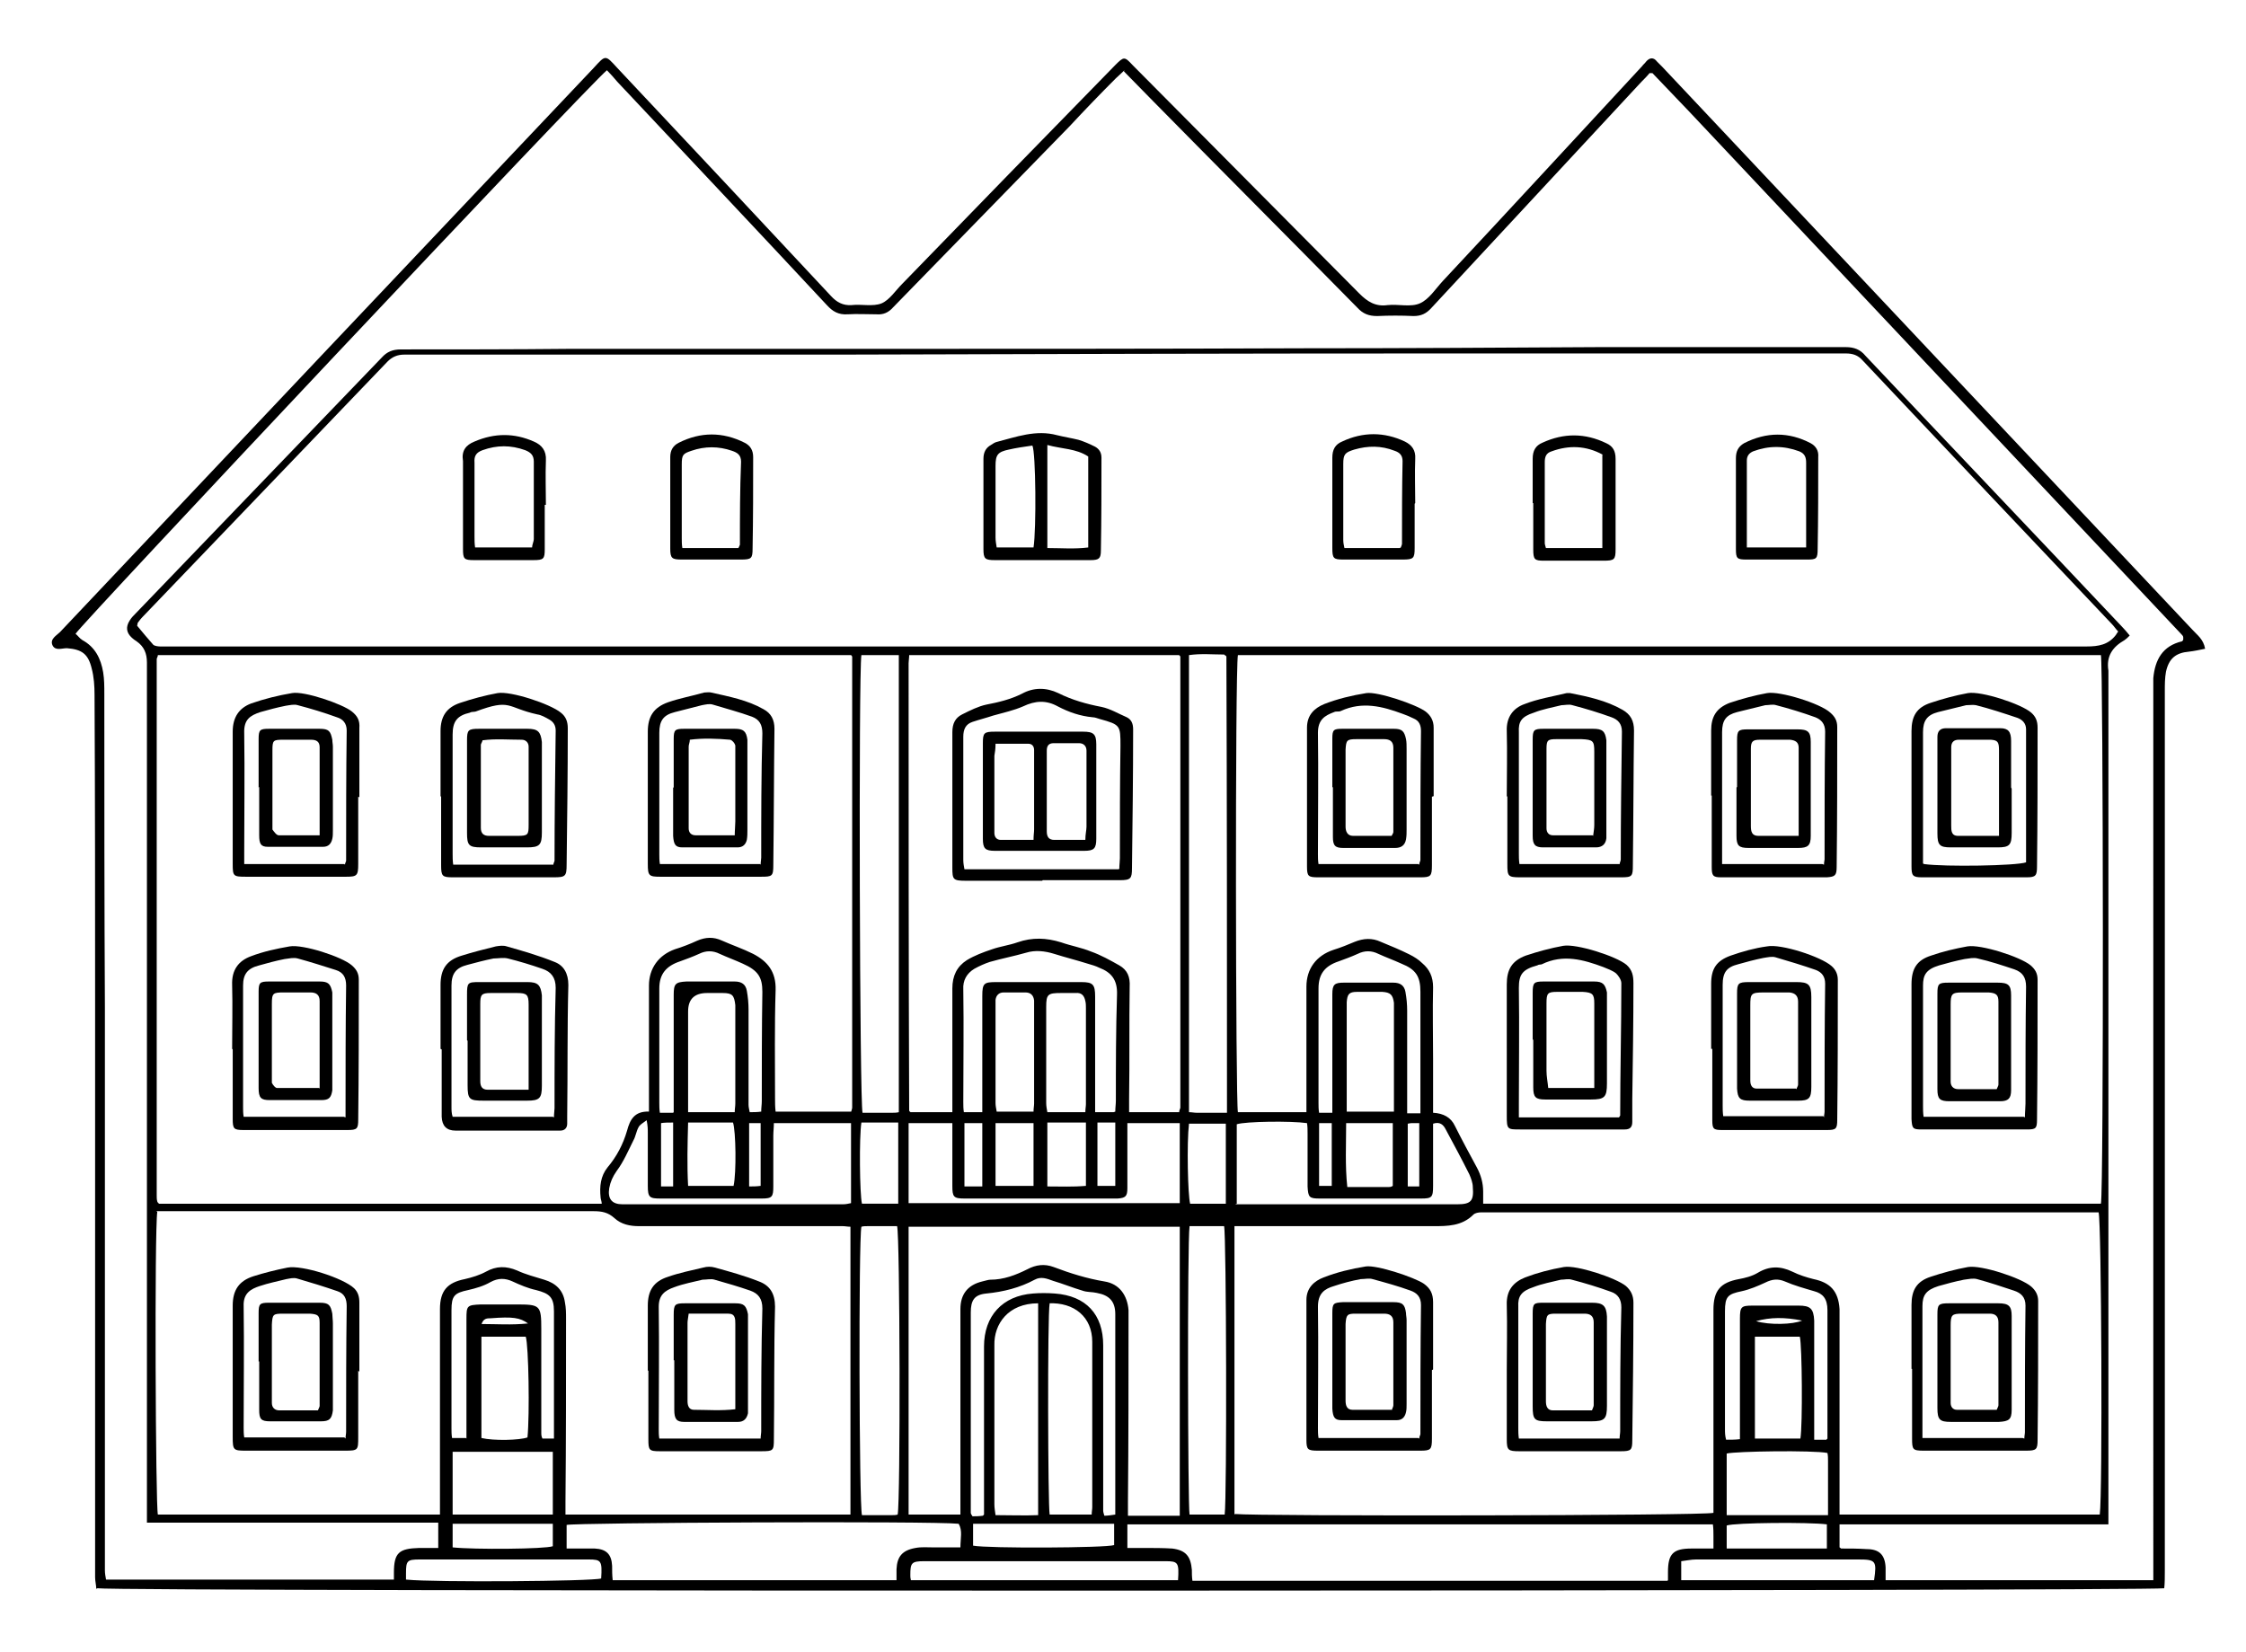 <svg xmlns="http://www.w3.org/2000/svg" id="Layer_1" data-name="Layer 1" width="137.63mm" height="101.25mm" viewBox="0 0 390.12 287"><path d="M16.72,276c0-.6-.2-1.3-.2-2v-98.2c0-18.4,0-36.7-.1-55.1,0-1.5-.1-3.1-.5-4.6-.6-2.5-1.7-3.3-4.3-3.5-.9,0-2,.5-2.5-.5-.5-1.1.7-1.7,1.3-2.3C41.32,77.1,72.22,44.4,103.12,11.8c2.1-2.3,2-2.3,4.1,0,12.4,13.2,24.8,26.4,37.1,39.6,1,1.1,2.1,1.7,3.6,1.6,1.7-.2,3.7.3,5.2-.3,1.4-.6,2.4-2.2,3.6-3.4,12.3-12.7,24.6-25.3,37-38,1.5-1.5,1.6-1.5,3,0,13.1,13.2,26.3,26.5,39.4,39.7,1.4,1.4,2.8,2.3,4.9,2,1.9-.2,4,.4,5.6-.3s2.7-2.5,4-3.9c11.6-12.4,23.1-24.9,34.6-37.3.2-.3.5-.5.7-.8.6-.7,1.3-.8,1.9,0,.3.3.6.6.9.9,30.7,32.6,61.4,65.2,92.1,97.8.8.9,1.9,1.6,2.2,3.3-1,.2-1.9.4-2.8.5-2.3.2-3.5,1.2-4,3.5-.2,1.1-.2,2.2-.2,3.3v152.9c0,1,0,2.1-.1,3-1.7.5-356.7.6-359,0l-.2.1ZM23.82,108.7c1,1.2,1.9,2.3,2.8,3.3.2.2.8.3,1.2.3h334.6c2.1,0,3.8-.3,5.1-2,.1-.2.2-.3.4-.6-.4-.4-.7-.9-1.1-1.3-14.5-15.3-28.9-30.5-43.3-45.8-.8-.9-1.7-1.2-2.9-1.2h-71.7c-34.3,0-68.6.1-102.9.2h-75.8c-1.2,0-2.1.4-2.9,1.2-14.1,14.7-28.2,29.4-42.3,44.1-.5.5-.9,1-1.1,1.3l-.1.5ZM195.32,12.2c-.6.6-1.1,1-1.5,1.4-2.7,2.7-5.4,5.5-8,8.3-10.2,10.5-20.5,21-30.7,31.5-.8.9-1.7,1.3-2.9,1.2-1.7,0-3.4-.1-5,0s-2.6-.5-3.6-1.6c-12.1-13-24.3-25.9-36.4-38.8-.6-.7-1.2-1.4-1.8-2-3.1,2.5-91.5,96.4-92.3,97.9.4.3.7.8,1.2,1.1,2.2,1.2,3.2,3.2,3.6,5.6.2,1.2.2,2.5.2,3.7,0,18.2,0,36.3.1,54.5v97.8c0,.5.1,1.1.2,1.6h50v-1.2c0-3.5.9-4.2,4.4-4.3h3.3v-4.4H25.52v-134.5c0-43.8,0-9.9,0-14.9,0-1.6-.5-2.8-1.8-3.7-.3-.2-.6-.4-.8-.6-1-.9-1.1-1.9-.4-3,.3-.5.7-.9,1.1-1.3,14.2-14.8,28.5-29.6,42.7-44.4.9-1,1.9-1.4,3.3-1.4,9.8,0,19.6,0,29.3-.1h50.9c25.6,0,51.3,0,76.9-.1,17,0,33.9-.1,50.9-.2h43c1.4,0,2.5.4,3.4,1.5,14.8,15.7,29.7,31.3,44.5,47,.5.5.9,1,1.4,1.6-.4.4-.6.6-.9.8-2.1,1.2-3.2,2.8-2.8,5.3v148.3h-46.7v4c.2.1.2.2.3.2,1.5,0,2.9,0,4.4.1,2.2,0,3.2,1,3.3,3.2v2.2h46.5V117.8c.3-3.2,1.6-5.6,5-6.4,0,0,.2-.2.2-.3v-.4c0-.2-.2-.4-.3-.5-28.5-30.3-57-60.5-85.4-90.7-2.2-2.3-4.3-4.5-6.5-6.8h-.5c-.4.5-.9,1-1.4,1.5-12.2,13.1-24.3,26.2-36.5,39.3-.9,1-1.8,1.4-3.1,1.4-2.1-.1-4.2-.1-6.3,0-1.5,0-2.5-.4-3.5-1.5-11.8-12-23.7-23.9-35.5-35.9-1.7-1.7-3.3-3.4-5-5.1l.1-.2ZM226.92,193.2v-21.8c0-3.1,1.7-5.4,4.7-6.4,1.3-.4,2.5-.9,3.7-1.4,1.5-.6,3-.7,4.5,0,1.7.7,3.4,1.4,5,2.2.8.4,1.6.9,2.2,1.5,1.3,1.1,1.9,2.4,1.9,4.2-.1,4.1,0,8.2,0,12.4v9.4c1.8.1,3.1.8,3.8,2.3,1.2,2.4,2.5,4.8,3.8,7.2.7,1.3,1.1,2.7,1.1,4.2v2.1h107.3c.5-2.2.4-93.6,0-95.3h-149.9c-.5,2.5-.4,77.9,0,79.4h12.1-.2ZM147.82,193.2c.1-.4.2-.6.2-.8v-78.3s0-.1-.1-.2l-.1-.1H27.42c0,.3-.2.5-.2.7v93.2c0,.3,0,.7.1,1,0,0,0,.1.1.2l.2.2h76.9c0-.4-.2-.8-.2-1.1-.2-1.9,0-3.7,1.2-5.2,1.6-1.9,2.7-4,3.4-6.4.5-1.9,1.3-3.4,3.8-3.3v-21.9c0-3,1.7-5.3,4.5-6.3,1.3-.4,2.6-.9,3.9-1.5,1.4-.6,2.8-.7,4.3,0,1.8.8,3.6,1.4,5.4,2.3,2.5,1.3,4,3.1,3.9,6.3-.2,6.3-.1,12.6-.1,18.8,0,.7,0,1.5.1,2.3h13.3l-.2.1ZM214.52,263c4,.4,81.6.3,83.1-.2v-35.3c0-3.3,1.2-4.7,4.4-5.3,1.1-.2,2.3-.5,3.3-1.1,2-1.2,3.9-1.2,6-.2,1.2.6,2.5,1,3.7,1.3,2.9.6,4.3,2.1,4.5,5.2v35.7h45.2c.5-3.5.3-50.9-.2-52.5h-107.2c-.5,0-1.1.1-1.4.4-2,2-4.5,2-7,2h-34.5v50.1l.1-.1ZM27.32,210.5c-.5,3.3-.3,51.1.1,52.6h49v-35.7c0-3.2,1.3-4.6,4.3-5.2,1.3-.3,2.6-.7,3.7-1.3,1.8-1,3.5-1,5.4-.2,1.5.7,3.1,1.1,4.7,1.6,2,.6,3.3,1.8,3.6,3.9.2,1,.2,1.9.2,2.9,0,10.6,0,21.2-.1,31.8v2.2h49.5v-50c-.5,0-.9-.1-1.3-.1h-35.4c-1.6,0-3.1-.3-4.3-1.4-1.1-1-2.2-1.2-3.6-1.2H27.12l.2.1ZM204.82,193.2c0-.4.2-.6.2-.8v-78.3s0-.1-.1-.2c0,0-.1,0-.1-.1h-46.9c0,.5-.1,1-.1,1.4,0,25.9,0,51.8.1,77.7,0,0,0,.1.1.2,0,0,.1,0,.1.1h7.3v-21.5c0-2.2.8-3.8,2.5-4.9,1.3-.8,2.9-1.4,4.4-1.9,1.4-.5,3-.7,4.4-1.2,2.6-.9,5-.8,7.6,0,1.7.6,3.5.9,5.2,1.6,1.7.6,3.3,1.5,4.9,2.4,1.4.8,1.9,2,1.8,3.7-.1,6.5,0,13-.1,19.5v2.3h8.9-.2ZM204.92,213.1h-47.1v50h9v-35.7c0-2.6,1.3-4.2,3.8-4.8.5-.1,1-.3,1.4-.3,2.3,0,4.4-.8,6.4-1.8,1.5-.8,3-1,4.6-.4,2.9,1.1,5.8,2,8.8,2.5,2.6.4,4,2.4,4.2,5v1.9c0,10.4,0,20.8-.1,31.2v2.6h9v-50.2ZM289.72,274.5v-1.4c0-3.2.9-4.1,4.1-4.1h3.8v-2.1c0-.7,0-1.4-.1-2.1h-101.7v4.1h2.8c1.7,0,3.4,0,5,.1,2.4.3,3.2,1.4,3.4,3.7,0,.6,0,1.2.1,1.9h82.5l.1-.1ZM155.72,274.5v-1.9c.1-2.2,1-3.3,3.3-3.7,1-.2,2.1-.1,3.1-.1h4.7c0-1.6.4-2.9-.3-4.1-4.6-.5-66.6-.2-68.1.2v4.1h4.9c2,.1,2.9,1,3,3,0,.8,0,1.6.1,2.5h49.3ZM149.62,113.8c-.5,3.1-.3,77.9.2,79.5h5.2c.3,0,.7,0,1.1-.1v-79.4h-6.5ZM213.12,193.3v-2.4c0-25.6,0-51.2-.1-76.8,0,0,0-.1-.1-.2,0,0-.1,0-.3-.2-2,0-4-.2-6.1.1v79.4c.5,0,.9.1,1.3.1h5.3ZM206.62,213c-.4,2.8-.3,48.6,0,50.1h6.1c.4-2.8.3-48.5-.1-50.1h-6.1.1ZM149.62,213.1c-.5,2.3-.4,48.5.1,50.1h5.2c.3,0,.7,0,1-.1.5-2.4.4-48.5-.1-50.1h-5.2c-.3,0-.7,0-1,.1ZM182.32,226.4c-.4,2.1-.3,35.2,0,36.7h7.3c0-.5.1-.9.1-1.3v-28.7c0-4.3-3.1-6.9-7.6-6.7h.2ZM134.42,195c0,.8-.1,1.6-.1,2.3v8.8c0,1.8-.2,2.1-2,2.1h-17.6c-1.9,0-2.2-.2-2.2-2.2v-9.2c0-.6,0-1.2-.2-2.2-.7.5-1.2.8-1.4,1.2-.4.7-.5,1.6-.9,2.3-.9,1.8-1.7,3.7-2.9,5.3-.7,1-1.1,1.9-1.3,3-.3,1.9.5,2.8,2.3,2.8h38.3c.5,0,.9-.1,1.4-.2v-13.9h-13.4v-.1ZM180.32,226.4c-5.2,0-7.7,3.6-7.6,7.3v27.6c0,.6.1,1.2.2,1.9,2.6,0,5,.1,7.4,0v-36.8ZM214.52,209.2h38.6c2.4,0,2.9-.6,2.7-3,0-.7-.3-1.5-.6-2.2-1.3-2.6-2.7-5.2-4.1-7.8-.4-.8-1-1.4-2.2-1v10.8c0,2-.2,2.2-2.1,2.2h-17.6c-1.8,0-2-.2-2.1-2.1v-9.2c0-.6,0-1.2-.1-1.8-2.8-.4-10.7-.3-12.2.2v13.8l-.3.1ZM157.82,209h47.1v-13.9h-9.1v11.3c0,1.4-.3,1.7-1.7,1.8h-26.6c-1.9,0-2.1-.3-2.1-2.2v-10.9h-7.6v14-.1ZM193.72,193.1c0-.7.1-1.3.1-1.9,0-6.1,0-12.3.2-18.4.1-2.6-1-3.9-3.1-4.7-.6-.3-1.3-.5-2-.7-1.9-.6-3.9-1.1-5.8-1.7-1.6-.5-3.3-.7-4.9-.2-2.1.6-4.2,1-6.3,1.6-.9.3-1.8.7-2.7,1.2-1.3.8-2,2-1.9,3.6.1,6.5,0,13,0,19.5,0,.6,0,1.2.1,1.8h3.2v-20.2c0-2.2.3-2.4,2.4-2.4h14.8c2,0,2.4.4,2.4,2.5v20.1h3.2l.3-.1ZM170.92,263.1v-29.2c0-5.3,3.2-8.8,8.5-9.2,1.2-.1,2.5-.1,3.8,0,5.4.4,8.4,3.6,8.4,9v28.7c0,.3.1.5.2.9.6,0,1.2-.1,1.9-.2v-34.8c0-2.2-1-3.3-3.2-3.7-.8-.2-1.7-.1-2.5-.4-1.7-.5-3.4-1.2-5.1-1.7-1.1-.4-2.1-.8-3.2-.2-2.6,1.4-5.4,2.1-8.4,2.4-2.1.2-2.7,1.2-2.7,3.3v34.8c0,.2.2.4.3.6.5,0,1.1,0,1.8-.1l.2-.2ZM299.92,263.2h17.6v-9.4c0-.5,0-.9-.1-1.4-2.5-.5-16-.3-17.5.1v10.7h0ZM78.62,252.2v10.9h17.4v-10.9h-17.4ZM117.02,193.2v-20.4c0-1.9.3-2.2,2.2-2.3h8.4c1.2,0,1.9.5,2.1,1.6s.3,2.2.3,3.3v16.5c0,.4.1.8.2,1.3.7,0,1.3,0,2-.1,0-.7.1-1.2.1-1.8,0-6.3,0-12.7.1-19,0-2.5-.7-3.7-3.4-4.9-1.3-.6-2.7-1.1-4-1.7-1.2-.6-2.4-.6-3.6,0-1.1.5-2.2.9-3.3,1.3-2.4.8-3.6,2.2-3.6,4.7v19.9c0,.5,0,1.1.1,1.7h2.3l.1-.1ZM242.12,193.2v-19c-.2-1.4-.6-1.8-2-1.9h-4.4c-1.4,0-1.7.4-1.8,1.8v19h8.3l-.1.1ZM246.72,193.2v-20.9c0-2.7-.8-3.9-3.3-4.9-1.3-.6-2.7-1.1-4-1.7-1.2-.6-2.4-.6-3.6,0-1.1.5-2.2.9-3.3,1.3-2.4.8-3.5,2.2-3.5,4.7v19.9c0,.5,0,1.1.1,1.7h2.3v-20.6c0-1.7.4-2,2-2h8.6c1.2,0,1.9.5,2.1,1.6s.3,2.2.3,3.3v17.8h2.3v-.2ZM127.62,193.2c0-.6.1-1,.1-1.5v-17.1c-.2-1.7-.5-2.1-2.2-2.1h-2.7q-3.3,0-3.3,3.2v17.5h8.2-.1ZM81.02,249.9v-20.8c0-2.3.1-2.4,2.5-2.5h6.1c4.2,0,4.4.1,4.4,4.3v18c0,.3,0,.6.2,1h2v-22.1c0-2.5-.8-3.1-3.1-3.7-1.4-.3-2.8-.9-4.1-1.5-1.3-.6-2.5-.6-3.8.1-1.2.7-2.6,1.1-3.9,1.4-2.4.5-2.9,1-2.9,3.5v20.5c0,.5,0,1.1.1,1.7h2.4l.1.1ZM317.42,249.9v-22.3c0-2-.8-2.9-2.3-3.3-1.7-.5-3.5-1-5.1-1.7-1.2-.5-2.2-.4-3.4.2-1.3.6-2.7,1.2-4.1,1.5-2.4.5-2.9.9-2.9,3.5v20.5c0,.5,0,1.1.2,1.8.9,0,1.6,0,2.4-.1v-20.9c0-2.1.2-2.3,2.2-2.3h8c2,0,2.6.5,2.7,2.6v20.7h2.1l.2-.2ZM204.62,274.5c.2-3.1,0-3.3-2.2-3.3h-41.9c-2.2,0-2.4.3-2.4,2.4,0,.3,0,.5.1.9h46.4ZM83.62,232.2v17.6c2.1.5,6.6.4,8-.1.4-4,.2-16-.3-17.5h-7.8.1ZM188.52,193.2c0-.6.1-1,.1-1.4v-16.7c0-.4,0-.8-.1-1.2-.2-1-.7-1.5-1.7-1.4h-2.5c-2.3,0-2.6.2-2.6,2.4v16.7c0,.5.1,1.1.2,1.6h6.6ZM304.82,249.9h7.9c.4-2.3.3-16.2-.1-17.7h-7.8v17.7h0ZM179.52,193.1c0-.6.1-1,.1-1.4v-17.9c-.1-.9-.6-1.4-1.5-1.4h-3.8c-.8,0-1.3.5-1.4,1.3v17.9c0,.5.1.9.2,1.5h6.5-.1ZM325.52,274.5c.5-3.4.3-3.6-2.8-3.6h-28.1c-.9,0-1.7.2-2.6.3v3.3h33.5,0ZM70.62,274.4c4.8.5,32.3.3,33.8-.2.2-3.1,0-3.3-2.2-3.3h-29.3c-2.2,0-2.4.2-2.4,2.4v1.1h.1ZM169.02,268.5c2.6.5,23.1.4,24.5-.1v-3.7h-24.5v3.8h0ZM149.62,195c-.4,2.5-.3,12.5.1,14.1h6.3v-14.1h-6.4ZM212.92,209.1v-13.9h-6.4c-.4,3.4-.2,12.4.2,13.9h6.2,0ZM241.92,206v-10.9h-8.1c0,3.7-.2,7.4.2,11.1h7.1c.3,0,.5,0,.8-.2ZM127.42,206c.5-2.3.4-9.5-.1-11h-7.8c-.1,3.7-.2,7.4,0,11h7.9ZM78.62,268.8c3.8.4,16,.3,17.4-.2v-3.9h-17.4v4.1ZM317.32,264.8c-3.1-.4-16-.3-17.4.2v4h17.4v-4.2ZM181.82,206.1c2.4,0,4.5.1,6.8-.1v-11h-6.7v11.1h-.1ZM172.92,206h6.6v-10.9h-6.6v10.9ZM167.52,195.1v11h3.1v-11h-3.1ZM190.62,195v11h3.1v-11h-3.1ZM116.92,206.1v-11.1c-.8,0-1.5,0-2.1.1v11h2.1ZM231.32,206v-10.9h-2.2v10.9h2.2ZM132.12,195.1h-2v11c.7,0,1.3,0,2-.1v-10.9ZM246.52,206v-10.9h-1.1c-.3,0-.5,0-.9.1v10.9h2v-.1ZM83.62,230c2.7,0,5.2.2,8.1-.1-1.4-1-2.6-1.2-6.5-.9-.6,0-1.3,0-1.6,1.1v-.1ZM305.02,229.5c2.3.7,6.4.6,8-.1-3-.6-5.5-.6-8,.1Z"></path><path d="M181.02,97.3h-8.2c-1.7,0-2-.2-2-1.9v-15.7c0-1.1.4-1.9,1.3-2.4.3-.2.6-.4.9-.5,3.5-.9,6.9-2.2,10.6-1.2,1.2.3,2.5.5,3.7.8,1,.3,1.9.7,2.9,1.2.7.4,1.1,1,1.1,1.9,0,5.4,0,10.7-.1,16.1,0,1.4-.3,1.7-1.8,1.7h-8.4ZM181.92,77.3v17.9c2.4,0,4.7.2,7.1-.1v-15.8c-2.1-1.4-4.6-1.3-7.1-2h0ZM179.52,95.1c.5-3.2.4-16.5-.2-17.7-1.4.2-2.8.4-4.1.7-1.9.4-2.3.9-2.3,2.8v12.5c0,.5.1,1.1.2,1.7h6.5-.1Z"></path><path d="M266.22,87.4v-7.7c0-1.4.5-2.3,1.7-2.8,3.7-1.7,7.4-1.7,11.1.1,1.1.5,1.6,1.3,1.6,2.7v15.7c0,1.8-.2,2-2.1,2h-10.3c-1.7,0-1.9-.2-1.9-2v-8h-.1ZM278.42,79c-2.9-1.6-5.9-1.7-8.9-.6-1,.3-1.2,1-1.2,1.9v14c0,.3.1.5.2.9h9.8v-16.2h.1Z"></path><path d="M245.72,87.5v7.7c0,1.8-.2,2-2.1,2h-10.3c-1.7,0-1.9-.2-1.9-2v-15.7c0-1.4.5-2.3,1.7-2.8,3.6-1.7,7.3-1.7,10.9,0,1.2.6,1.9,1.5,1.8,3-.1,2.6,0,5.2,0,7.7h0l-.1.1ZM243.32,95.1c.1-.3.2-.5.2-.6,0-4.8,0-9.6.1-14.4,0-1-.5-1.5-1.4-1.8-2.3-.9-4.6-.9-7-.2-1.6.5-1.9.8-1.9,2.5v13.2c0,.5.1.9.2,1.4h9.6l.2-.1Z"></path><path d="M301.52,87.3v-7.7c0-1.2.4-2,1.4-2.6,3.9-2,7.8-2,11.6,0,.9.5,1.4,1.3,1.3,2.4,0,5.3,0,10.6-.1,15.9,0,1.8-.2,1.9-1.9,1.9h-10.5c-1.6,0-1.8-.2-1.8-1.8v-8.2.1ZM303.62,95.1h10.1v-14.7c0-.9-.2-1.6-1.2-2-2.7-1-5.3-1-8,0-.7.3-1.1.8-1.1,1.6v15.1h.2Z"></path><path d="M116.42,87.4v-8c0-1.2.5-2,1.5-2.5,3.8-1.9,7.6-1.9,11.4,0,1,.5,1.5,1.3,1.5,2.5,0,5.3,0,10.6-.1,15.9,0,1.7-.2,1.9-2,1.9h-10.3c-1.7,0-2-.2-2-1.9v-8,.1ZM128.32,95.1c.1-.3.2-.4.2-.5,0-4.8,0-9.6.2-14.4,0-1.2-.7-1.6-1.6-1.9-2.3-.8-4.7-.8-7,0-1.5.5-1.7.7-1.7,2.4v12.8c0,.5,0,1.1.1,1.7h9.7l.1-.1Z"></path><path d="M94.62,87.7v7.7c0,1.7-.2,1.9-2,1.9h-10.3c-1.7,0-1.9-.2-1.9-1.9v-15.3c-.3-1.8.5-2.8,2-3.4,3.5-1.5,6.9-1.5,10.3,0,1.4.6,2.2,1.6,2.1,3.3-.1,2.6,0,5.2,0,7.7h-.2ZM92.42,95.1c0-.5.3-1,.3-1.5v-13.4c0-1.1-.5-1.6-1.5-2-2.5-.9-4.9-.9-7.4,0-1.1.4-1.5,1-1.4,2.2v12.8c0,.6,0,1.2.1,1.9h9.9Z"></path><path d="M297.22,182.2v-11.3c0-2.6.9-4,3.4-4.9,2-.7,4.1-1.3,6.3-1.6,2.4-.5,9.4,1.8,11.2,3.4.7.6,1.1,1.4,1.1,2.4,0,8.1,0,16.2-.1,24.3,0,1.6-.2,1.8-1.8,1.8h-18.2c-1.5,0-1.7-.2-1.7-1.7v-12.4h-.2ZM316.82,194.1c0-.4.1-.7.1-1,0-7.4,0-14.8.1-22.2,0-1.3-.6-2-1.6-2.4-2.3-.8-4.6-1.5-7-2.2-.6-.2-1.4,0-2.1.1-1.5.3-3,.7-4.4,1.1-2,.5-2.7,1.4-2.7,3.6v20.9c0,.6,0,1.2.1,1.9h17.4l.1.2Z"></path><path d="M332.02,182.3v-11.3c0-2.7.9-4.2,3.4-5,2-.7,4.1-1.2,6.3-1.6,2.3-.4,9.2,1.8,11,3.3.8.7,1.2,1.4,1.2,2.5,0,8.1,0,16.2-.1,24.3,0,1.5-.2,1.7-1.7,1.7h-18.4c-1.5,0-1.6-.2-1.7-1.8v-12.1ZM351.72,194.1c0-.9.1-1.7.1-2.4,0-6.8,0-13.5.1-20.3,0-1.6-.6-2.5-2-3-2.1-.7-4.2-1.4-6.4-1.9-.7-.2-1.5,0-2.3.1-1.5.3-3,.7-4.4,1.1-2.3.7-2.8,1.7-2.8,3.5v20.9c0,.6,0,1.2.1,1.9h17.4l.2.1Z"></path><path d="M261.72,182.1v-11.1c0-2.6.9-4.1,3.3-5,2.1-.7,4.3-1.3,6.5-1.7,2.3-.4,9.2,1.8,11,3.3,1,.9,1.2,1.9,1.2,3.2,0,6.7-.1,13.4-.2,20.1v4c0,.9-.4,1.3-1.3,1.3h-18.2c-2.2,0-2.3,0-2.3-2.4v-11.7h0ZM263.82,194.1h17.4c.1-.2.2-.3.2-.3,0-7.7.2-15.3.2-23,0-.6-.5-1.3-.9-1.7-.6-.5-1.5-.8-2.2-1.1-3.5-1.3-7-2.3-10.7-.5-.2.1-.5,0-.8.2-2.6.7-3.2,1.6-3.2,3.9.1,6.8,0,13.5,0,20.3v2.3-.1Z"></path><path d="M248.72,138.4v11.9c0,1.9-.2,2.1-2,2.1h-17.8c-1.7,0-1.9-.2-1.9-1.9v-24.1c0-2.2,1.3-3.4,3-4.1,2.3-.9,4.8-1.5,7.3-1.9,2-.3,8.7,2,10.3,3.2.9.7,1.4,1.6,1.4,2.8v11.9h0l-.3.1ZM246.52,150.2c0-.4.2-.6.2-.8,0-7.5,0-14.9.1-22.4,0-1-.3-1.8-1.3-2.2-.6-.3-1.3-.6-1.9-.8-3.5-1.3-7-2.2-10.7-.5-.4.2-.8,0-1.2.2-1.6.6-2.8,1.3-2.8,3.6.1,7,0,14.1,0,21.1,0,.5,0,1.1.1,1.7h17.3l.2.1Z"></path><path d="M297.22,138.2v-11.3c0-2.4.9-3.9,3.2-4.8,2.1-.7,4.3-1.3,6.5-1.7,2.2-.4,9.3,1.8,11,3.4.8.7,1.2,1.4,1.2,2.5,0,8.1,0,16.2-.1,24.3,0,1.5-.3,1.7-1.7,1.8h-18.4c-1.4,0-1.6-.3-1.6-1.8v-12.4h-.1ZM316.82,150.2c0-.5.1-.7.1-.9,0-7.4,0-14.8.1-22.2,0-1.4-.7-2.1-1.7-2.5-2.2-.8-4.5-1.5-6.8-2.1-.6-.2-1.3,0-1.9,0-1.6.4-3.2.8-4.9,1.2-1.9.5-2.6,1.4-2.6,3.5v22.9h17.4l.3.1Z"></path><path d="M332.02,138.1v-11.1c0-2.6.9-4.1,3.3-4.9,2.1-.7,4.3-1.3,6.5-1.7,2.3-.4,9.3,1.9,11,3.4.8.7,1.1,1.5,1.1,2.6,0,8,0,16-.1,24.1,0,1.6-.2,1.9-1.8,1.9h-18.2c-1.6,0-1.8-.3-1.8-1.9v-12.4ZM334.22,150.1c3.6.5,16,.3,17.7-.3v-23.1c0-1.1-.7-1.7-1.5-2-2.4-.8-4.8-1.6-7.2-2.2-.5-.1-1.1,0-1.7,0-1.6.4-3.2.8-4.9,1.2-1.9.5-2.6,1.5-2.6,3.5v22.8l.2.1Z"></path><path d="M261.72,138.3c0-3.8.1-7.5,0-11.3-.1-2.4,1.1-4,3.1-4.7,2.3-.9,4.8-1.3,7.3-1.9h.6c3.1.6,6.3,1.3,9.1,2.9,1.4.8,2,1.9,2,3.6-.1,7.8-.1,15.6-.2,23.4,0,1.9-.1,2.1-2,2.1h-17.6c-2.1,0-2.2-.2-2.2-2.3v-11.7l-.1-.1ZM281.32,150.2c0-.4.2-.6.2-.9,0-7.4.1-14.8.2-22.2,0-1.4-.7-2.1-1.8-2.5-2.2-.8-4.5-1.5-6.8-2.1-.6-.2-1.3,0-1.9,0-1.6.4-3.3.7-4.8,1.3-2.2.7-2.7,1.6-2.6,3.4v21.1c0,.5,0,1.1.1,1.8h17.4v.1Z"></path><path d="M40.32,182.2c0-3.7.1-7.4,0-11.1-.1-2.6,1.1-4.2,3.3-5,2.1-.8,4.4-1.3,6.7-1.7,2.3-.4,9.1,1.8,10.8,3.3.8.7,1.2,1.4,1.2,2.5,0,8.1,0,16.2-.1,24.3,0,1.6-.2,1.8-1.9,1.8h-18c-1.7,0-1.9-.2-1.9-1.9v-12.1h0l-.1-.1ZM60.02,194.1v-1.2c0-7.2,0-14.5.1-21.7,0-1.4-.5-2.3-1.8-2.7-2.2-.7-4.4-1.4-6.6-2-.7-.2-1.5,0-2.3.1-1.5.3-3,.7-4.4,1.1-2,.5-2.8,1.5-2.8,3.5v21.1c0,.5,0,1.1.1,1.7h17.4l.3.1Z"></path><path d="M76.52,182.2v-11.1c0-2.7,1-4.3,3.7-5.1,1.9-.6,3.9-1.1,5.9-1.6.6-.1,1.3-.2,1.9,0,2.8.8,5.6,1.6,8.3,2.7,1.6.6,2.4,2,2.4,4-.2,7.6-.1,15.2-.2,22.8v1.3c0,.7-.4,1.2-1.2,1.2h-18.2q-2.3,0-2.4-2.4v-11.7h0l-.2-.1ZM96.22,194.1c0-.7.1-1.2.1-1.6,0-7,0-13.9.2-20.9,0-1.8-.8-2.8-2.3-3.3-2-.7-4-1.3-6-1.8-.8-.2-1.7,0-2.5,0-1.5.3-3,.7-4.5,1.1-2,.5-2.8,1.5-2.8,3.6v21.1c0,.5,0,1.1.2,1.7h17.4l.2.1Z"></path><path d="M62.22,138.4v11.7c0,2-.2,2.2-2.1,2.2h-17.4c-2.2,0-2.3-.1-2.3-2.2v-23c0-2.5,1.1-4.1,3.2-4.9,2.3-.8,4.7-1.4,7.1-1.8,2.1-.4,8.8,1.9,10.4,3.2,1,.8,1.4,1.6,1.3,2.9v12h0l-.2-.1ZM59.92,150.2c0-.3.2-.5.2-.7,0-7.5,0-15.1.1-22.6,0-1.3-.7-2-1.7-2.3-2.2-.8-4.5-1.5-6.8-2.1-.6-.2-1.4,0-2.1.1-1.5.3-3,.7-4.4,1.1-1.8.6-2.9,1.3-2.8,3.7.1,6.9,0,13.8,0,20.7v2h17.4l.1.1Z"></path><path d="M76.52,138.3v-11.3c0-2.5,1-4.1,3.4-4.9,2.1-.7,4.3-1.3,6.5-1.7,2.3-.4,9.2,1.9,11,3.4.9.7,1.2,1.6,1.2,2.7,0,7.9-.1,15.8-.2,23.7,0,2-.2,2.2-2.2,2.2h-17.6c-1.8,0-2-.2-2-2.1v-11.9h0l-.1-.1ZM96.12,150.2c0-.3.2-.5.2-.7,0-7.5.1-15.1.2-22.6,0-.9-.4-1.5-1.1-1.9s-1.4-.8-2.1-.9c-5.4-1.2-4.5-2.8-10.7-.5-.3.1-.7,0-1,.2-2.2.5-3,1.5-3,3.8v20.7c0,.6,0,1.2.1,1.9h17.4Z"></path><path d="M112.52,138.2v-11.1c0-2.6,1-4.2,3.5-5.1,2-.7,4.2-1.1,6.3-1.7.4,0,.9-.1,1.2,0,3.1.7,6.3,1.3,9.1,2.9,1.3.7,1.9,1.8,1.9,3.4-.1,7.9-.1,15.8-.2,23.7,0,1.9-.2,2-2.1,2h-17.6c-1.9,0-2.1-.2-2.1-2.2v-11.9h0ZM132.12,150.2c0-.5.1-.9.1-1.2,0-7.2,0-14.4.2-21.6,0-1.5-.5-2.4-1.8-2.9-2.2-.8-4.5-1.4-6.8-2.1-.6-.2-1.3,0-1.9.1-1.6.4-3.1.8-4.7,1.2-2,.5-2.7,1.5-2.7,3.6v21.1c0,.5,0,1.1.1,1.7h17.4l.1.1Z"></path><path d="M248.72,238v11.9c0,1.9-.2,2.1-2,2.1h-17.8c-1.8,0-2-.2-2-1.9v-24.3c0-2.1,1.4-3.3,3-3.9,2.3-.9,4.8-1.5,7.3-1.9,1.9-.3,8.5,1.9,10.1,3,1.1.8,1.6,1.7,1.6,3.2v11.7h0l-.2.1ZM246.52,249.9c0-.4.2-.6.2-.8,0-7.5,0-14.9.1-22.4,0-1.4-.7-2.1-1.8-2.5-2.2-.8-4.4-1.4-6.6-2-.6-.2-1.4,0-2.1,0-1.6.3-3.1.7-4.6,1.2-1.7.5-2.8,1.3-2.8,3.6.1,7,0,14.1,0,21.1,0,.5,0,1.1.1,1.7h17.3l.2.1Z"></path><path d="M261.72,238c0-3.8.1-7.5,0-11.3-.1-2.6,1.2-4,3.2-4.8,2.1-.8,4.4-1.4,6.7-1.8,2.2-.4,9.1,1.9,10.8,3.3.9.8,1.3,1.7,1.3,2.9,0,8-.1,15.9-.2,23.9,0,1.7-.2,1.9-2,1.9h-17.6c-2,0-2.2-.2-2.2-2.1v-12ZM281.32,249.9c0-.5.1-.9.1-1.3,0-7.2,0-14.4.2-21.5,0-1.4-.6-2.3-1.8-2.7-2.2-.8-4.5-1.5-6.8-2.1-.6-.2-1.3,0-1.9,0-1.6.4-3.3.7-4.8,1.3-2.1.7-2.7,1.6-2.6,3.4v21.1c0,.5,0,1.1.1,1.8h17.5Z"></path><path d="M332.02,237.8v-11.1c0-2.6.9-4.1,3.3-4.9,2.1-.7,4.3-1.3,6.5-1.7,2.3-.4,9.3,1.9,11,3.4.8.7,1.2,1.5,1.2,2.5,0,8,0,16-.1,24.1,0,1.7-.2,1.9-2,1.9h-17.8c-1.9,0-2-.2-2-2.1v-12.1h-.1ZM351.62,249.9c0-.5.1-.8.1-1.1,0-7.3,0-14.6.1-22,0-1.5-.8-2.2-2-2.6-2.1-.7-4.2-1.4-6.4-2-.7-.2-1.5,0-2.3.1-1.5.3-3,.7-4.4,1.1-2.2.7-2.8,1.6-2.8,3.5v22.9h17.4l.3.1Z"></path><path d="M62.22,238.1v11.5c0,2.3,0,2.4-2.3,2.4h-17.2c-2.2,0-2.3-.1-2.3-2.4v-22.8c0-2.7,1.1-4.3,3.6-5.1,1.9-.6,3.9-1.1,5.9-1.5,2.5-.5,9.7,1.8,11.6,3.6.7.7.9,1.5.9,2.5v12h0l-.2-.2ZM60.02,249.9c0-.5.1-.8.1-1.2,0-7.3,0-14.5.1-21.8,0-1.3-.4-2.2-1.6-2.6-2.3-.8-4.6-1.5-7-2.2-.6-.2-1.3,0-1.9.1-1.6.4-3.1.7-4.6,1.2s-2.9,1.2-2.8,3.5c.1,7,0,14.1,0,21.1,0,.5,0,1.1.1,1.7h17.4l.2.2Z"></path><path d="M112.52,238.1v-11.3c0-2.6,1-4.2,3.5-5,2-.7,4-1.1,6.1-1.6.7-.2,1.4-.2,2.1,0,2.5.7,5.1,1.4,7.6,2.4,1.9.7,2.8,2.1,2.8,4.4-.2,7.7-.1,15.3-.2,23,0,2-.1,2.1-2.2,2.1h-17.6c-1.9,0-2-.2-2-2.1v-11.9h-.1ZM132.12,249.9c0-.5.1-.9.1-1.3,0-7.1,0-14.2.2-21.3,0-1.7-.7-2.6-2.1-3.1-2-.7-4.1-1.3-6.2-1.9-.6-.2-1.4,0-2.1,0-1.6.4-3.3.7-4.9,1.3-1.7.6-2.7,1.4-2.7,3.4.1,7.1,0,14.2,0,21.3,0,.5,0,1,.1,1.6h17.6Z"></path><path d="M181.02,153h-13.2c-2.3,0-2.4-.2-2.4-2.3v-23.5c0-1.5.5-2.5,1.7-3.1,1.4-.7,2.8-1.4,4.2-1.7,2.1-.4,4.2-.9,6.2-1.9,2-1.1,4.2-1.1,6.3-.1,2.4,1.2,4.9,1.9,7.5,2.4,1.5.3,3,1.2,4.4,1.8.8.4,1.1,1.1,1.1,2.1,0,8-.1,16.1-.2,24.1,0,1.8-.2,2.1-2.1,2.1h-13.4l-.1.1ZM194.42,150.9c0-.7.1-1.3.1-1.8,0-6.5,0-13,.1-19.5,0-3.6,0-3.7-3.6-4.7-.4-.1-.8-.3-1.2-.3-2.2-.2-4.2-.9-6.1-1.9-2-1.1-3.9-1-6,0-1.6.7-3.4,1.1-5.2,1.6-1.2.4-2.4.7-3.6,1.1s-1.6,1.3-1.6,2.6v21.4c0,.5.1,1.1.2,1.6h26.8l.1-.1Z"></path><path d="M301.72,180.5v-7.9c0-1.8.2-2,2.1-2h8.2c2.1,0,2.6.4,2.6,2.6v15.6c0,2-.4,2.4-2.3,2.4h-8.4c-1.7,0-2.1-.4-2.2-2.1v-8.6h0ZM312.02,189.2c.2-.5.3-.6.3-.8v-14.4c0-1-.5-1.5-1.5-1.6h-4.4c-2.3,0-2.4.2-2.4,2.3v13c0,.8.3,1.4,1.1,1.4h6.8l.1.1Z"></path><path d="M336.52,180.7v-8.1c0-1.7.2-1.9,1.9-1.9h8.6c1.8,0,2.3.4,2.3,2.2v16.5c0,1.4-.5,1.9-1.9,1.9h-8.8c-1.7,0-2.1-.4-2.1-2.1v-8.4h0v-.1ZM346.82,189.2c.2-.5.3-.6.3-.8v-14.4c0-1.2-.4-1.5-1.7-1.6h-4.6c-1.8,0-2,.3-2,2.1v13.4c0,.8.5,1.3,1.3,1.3h6.7Z"></path><path d="M266.22,180.7v-8.2c0-1.8.2-2,1.9-2h8.8c1.5,0,1.9.5,2.2,1.9v15.8c0,2.4-.4,2.8-2.8,2.8h-7.9c-1.7,0-2.1-.4-2.1-2.1v-8.4l-.1.2ZM276.92,189v-14.7c0-1.6-.3-1.9-2-2h-4.4c-1.7,0-1.9.2-1.9,2v11.7c0,1,.2,1.9.3,3h8.1-.1Z"></path><path d="M231.42,136.7v-8.4c0-1.5.2-1.7,1.7-1.7h9c1.4,0,1.8.4,2.1,1.8.1.5.1,1.1.1,1.7v14c0,.6,0,1.1-.1,1.7-.2,1.1-.9,1.5-1.9,1.5h-9c-1.4,0-1.8-.4-1.8-1.9v-8.6l-.1-.1ZM241.72,145.2c.2-.4.3-.5.3-.7v-14.6c0-1.1-.6-1.5-1.6-1.5h-4.8c-1.7,0-1.8.2-1.9,1.8v13.4c0,.8.3,1.6,1.3,1.6h6.7Z"></path><path d="M301.72,136.7v-8.1c0-1.7.2-1.9,1.9-1.9h8.6c1.8,0,2.3.4,2.3,2.2v16.3c0,1.7-.5,2.1-2.2,2.1h-8.6c-1.7,0-2.1-.4-2.1-2.1v-8.4h0l.1-.1ZM312.42,145.3v-15.4c0-1-.6-1.3-1.5-1.4h-5.2c-1.3,0-1.6.3-1.6,1.6v13.4c0,1,.2,1.7,1.3,1.7h7v.1Z"></path><path d="M349.42,137v7.7c0,2.1-.4,2.5-2.4,2.5h-8.2c-1.9,0-2.3-.4-2.3-2.4v-16.8c0-1,.5-1.5,1.5-1.5h9.4c1.4,0,1.9.6,1.9,2.2v8.1h0l.1.2ZM347.22,145.2v-14.8c0-1.5-.2-1.8-1.4-1.9h-5.6c-.8,0-1.3.4-1.3,1.3v13.6c0,.9,0,1.8,1.2,1.8h7.2-.1Z"></path><path d="M266.22,136.7v-8.2c0-1.7.2-1.9,1.9-1.9h8.6c1.6,0,2.1.4,2.3,2v17c-.1,1-.7,1.6-1.8,1.6h-9.2c-1.4,0-1.8-.5-1.8-2v-8.6.1ZM276.72,145.2c.1-.8.2-1.3.2-1.9v-12.7c0-1.9-.2-2.1-2.2-2.2h-4.4c-1.5,0-1.7.2-1.7,1.7v13.8c0,.7.4,1.2,1.1,1.2h6.9l.1.1Z"></path><path d="M44.92,180.7v-8.4c0-1.6.2-1.8,1.8-1.8h8.8c1.5,0,1.9.4,2.2,1.9v17c-.2,1.3-.6,1.7-1.9,1.7h-9c-1.5,0-1.9-.4-1.9-2.1v-8.4.1ZM55.52,189.1v-15.2c0-1.1-.6-1.5-1.6-1.5h-4.6c-1.9,0-2.1.1-2.1,2v13.7c.2.4.6.9.9.9h7.3l.1.1Z"></path><path d="M81.12,180.7v-7.9c0-2.1.1-2.2,2.1-2.2h8.4c1.8,0,2.3.5,2.5,2.3v15.7c0,2.2-.4,2.6-2.6,2.6h-7.5c-2.5,0-2.8-.2-2.8-2.7v-7.7l-.1-.1ZM91.82,189.2v-14.7c0-1.7-.3-2-2-2h-4.6c-1.6,0-1.8.3-1.8,1.9v13.4c0,.9.3,1.5,1.3,1.5h7.1v-.1Z"></path><path d="M44.92,136.8v-8.4c0-1.6.2-1.8,1.8-1.8h8.8c1.6,0,1.9.4,2.2,1.9,0,.4.1.8.1,1.2v14.6c0,.5,0,1-.1,1.4-.2.9-.7,1.4-1.6,1.4h-9.6c-1.2,0-1.5-.5-1.5-2v-8.4l-.1.1ZM55.52,145.2v-15.4c0-1-.6-1.3-1.5-1.3h-4.8c-1.8,0-1.9.1-1.9,1.9v13.7c.3.4.7,1,1.1,1h7.1v.1Z"></path><path d="M81.12,136.8v-8.2c0-1.8.2-2,2.1-2h8.4c1.8,0,2.3.5,2.5,2.3v15.7c0,2.2-.4,2.6-2.6,2.6h-8c-2.1,0-2.4-.4-2.4-2.5v-7.9ZM83.82,128.6c-.1.4-.3.6-.3.8v14.4c0,1,.5,1.4,1.4,1.4h5c1.8,0,1.9-.2,1.9-1.9v-13.6c0-.7-.5-1.2-1.2-1.2-2.3,0-4.6-.2-6.8.1Z"></path><path d="M117.02,136.8v-8.4c0-1.6.2-1.8,1.8-1.8h8.8c1.5,0,2,.4,2.2,1.9v15.7c0,.6,0,1.1-.1,1.7-.2.8-.7,1.3-1.6,1.3h-9.6c-1.2,0-1.5-.5-1.6-2v-8.4h.1ZM127.62,145.2c0-1,.1-1.8.1-2.5v-13.2c-.1-.4-.5-.9-.9-1-2.3-.2-4.7-.3-7,0,0,.5-.2.8-.2,1.2v14.2c0,.7.4,1.2,1.2,1.2h7l-.2.1Z"></path><path d="M231.42,236.5v-8.4c0-1.7.2-1.8,1.8-1.9h8.8c1.6,0,2,.4,2.2,1.9,0,.4.1.8.1,1.2v14.6c0,.5,0,1-.1,1.4-.2.9-.7,1.4-1.6,1.4h-9.6c-1.2,0-1.5-.5-1.6-2v-8.4.2ZM241.72,245c.2-.5.3-.7.3-.9v-14.4c0-1.1-.6-1.5-1.6-1.5h-5c-1.4,0-1.6.2-1.7,1.8v13.3c0,.8.2,1.6,1.2,1.6h6.8v.1Z"></path><path d="M266.22,236.4v-8.2c0-1.8.2-1.9,1.9-1.9h8.4c1.9,0,2.5.5,2.6,2.4v15.5c0,2.3-.4,2.7-2.7,2.7h-7.7c-2.2,0-2.5-.3-2.5-2.6v-7.9h0ZM276.52,245c.2-.5.3-.7.3-.9v-14.4c0-1.1-.6-1.5-1.6-1.5h-5c-1.5,0-1.6.2-1.7,1.8v13.4c0,.8.2,1.6,1.2,1.6h6.8Z"></path><path d="M336.52,236.4v-8.1c0-1.7.2-1.9,2-1.9h8.6c1.8,0,2.3.5,2.3,2.2v16.3c0,1.7-.5,2-2.2,2.1h-8.4c-1.9,0-2.3-.4-2.3-2.4v-8.2ZM346.82,244.9c.2-.5.3-.6.3-.8v-14.4c0-1-.5-1.5-1.5-1.5h-4.8c-1.8,0-2,.2-2,2.1v13.4c0,.7.4,1.2,1.1,1.2h6.9Z"></path><path d="M44.92,236.5v-8.4c0-1.6.2-1.8,1.8-1.8h8.8c1.6,0,1.9.4,2.2,1.9,0,.5.1,1.1.1,1.7v15.1c-.2,1.5-.6,1.9-2.1,1.9h-8.8c-1.6,0-1.9-.4-1.9-2v-8.4h-.1ZM55.22,245c.2-.5.3-.6.3-.8v-14.4c0-1.3-.3-1.5-1.7-1.6h-4.6c-1.8,0-1.9.1-2,1.9v13.6c0,.8.5,1.3,1.3,1.3h6.7Z"></path><path d="M117.02,236.3v-7.9c0-1.8.2-2,1.9-2h8.8c1.5,0,1.9.4,2.2,1.9v17.2c-.2.9-.7,1.5-1.7,1.5h-9.4c-1.3,0-1.7-.5-1.7-2.1v-8.6h-.1ZM119.62,228.2c-.1.8-.2,1.2-.2,1.6v13.6c0,.7.2,1.5,1.1,1.5,2.3,0,4.7.2,7.2-.1v-14.8c0-.9,0-1.8-1.2-1.8h-6.9Z"></path><path d="M170.72,137.3v-8.2c0-1.8.2-2,2.1-2h15.3c1.8,0,2.3.4,2.3,2.2v16.4c0,1.7-.4,2.1-2.1,2.1h-15.5c-1.7,0-2.1-.4-2.1-2.1v-8.4h0ZM188.52,145.9c0-1,.2-1.7.2-2.3v-13.2c0-.8-.5-1.3-1.3-1.3h-4.4c-.9,0-1.2.5-1.2,1.3v14c0,.9.3,1.5,1.3,1.5h5.5-.1ZM179.52,145.9c0-.9.1-1.3.1-1.8v-13.8c0-.6-.3-1.1-1-1.1h-5.7c0,.9-.1,1.5-.2,2.1v13.4c0,.7.4,1.2,1.1,1.2h5.7Z"></path></svg>